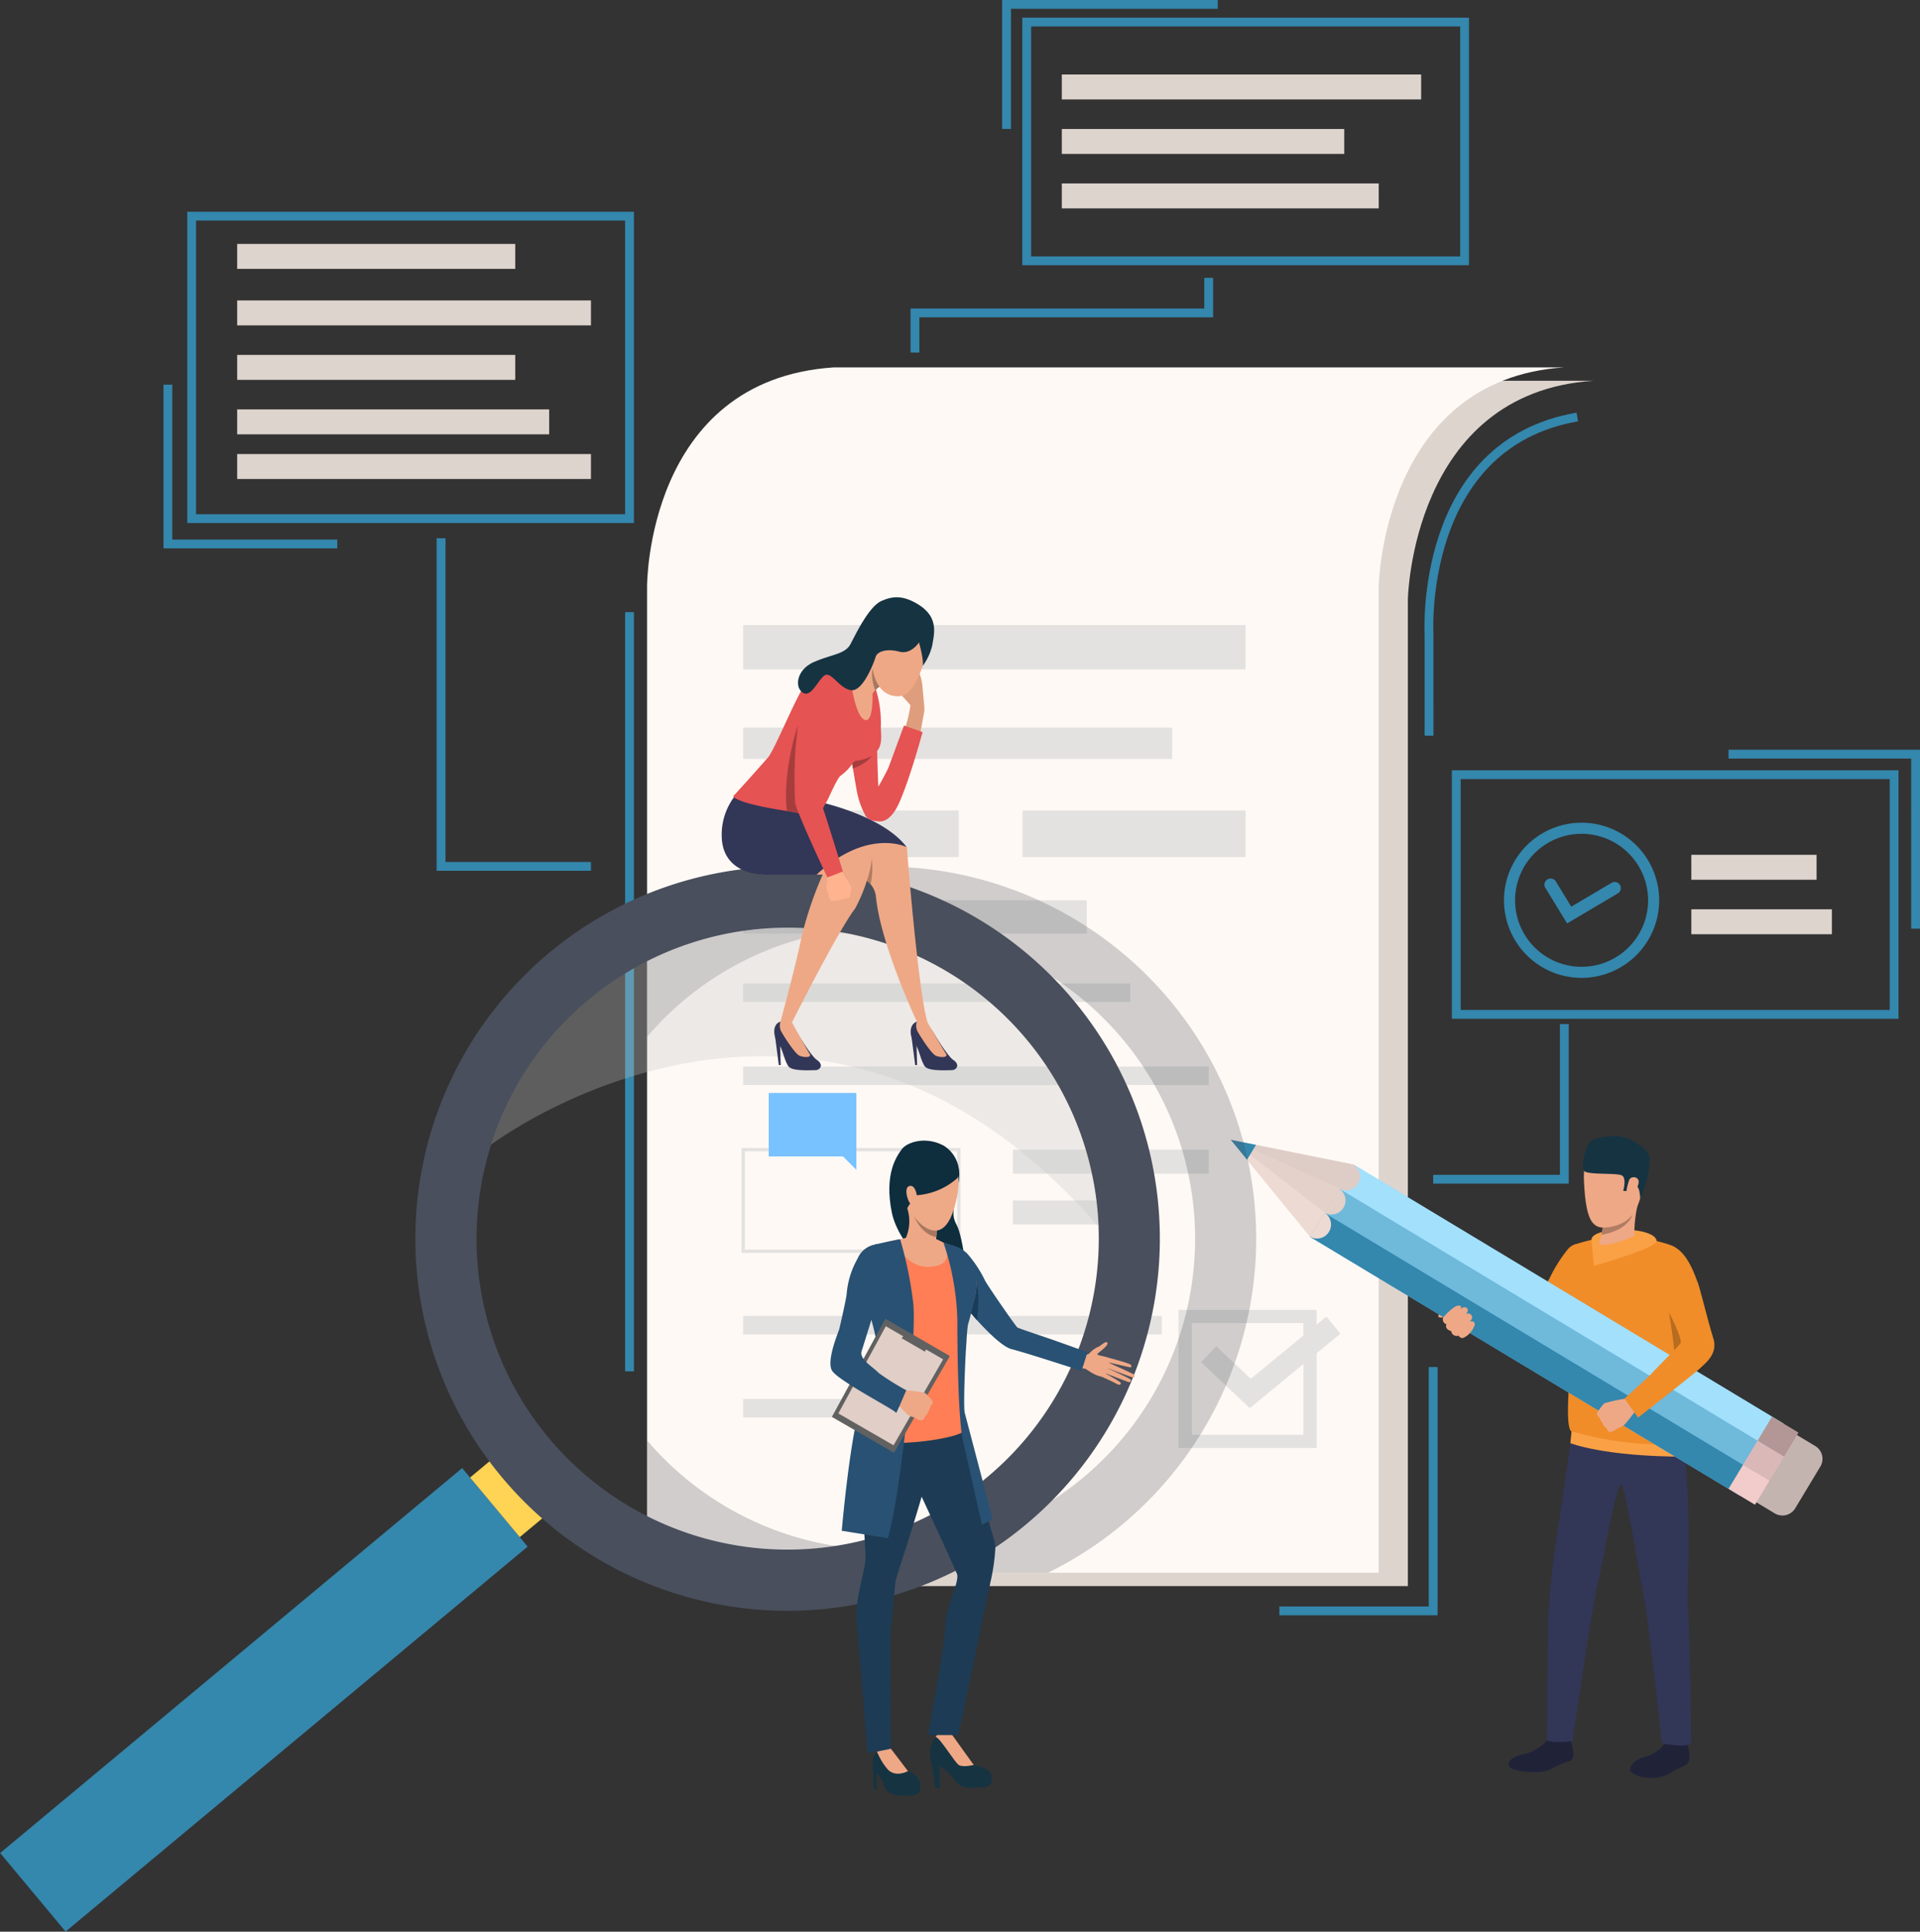 <svg xmlns="http://www.w3.org/2000/svg" width="374.522" height="376.861" viewBox="0 0 374.522 376.861">
  <rect x="0" y="0" width="374.522" height="376.861" fill="#333333" stroke="none"/>
  <g id="Grupo_29522" data-name="Grupo 29522" transform="translate(-379.609 -122.701)">
    <path id="Trazado_68596" data-name="Trazado 68596" d="M1171.323,467.779H1028.794c-36.557,2.433-36.4,42.7-36.4,42.7h0V702.922h142.707V510.483S1135.781,470.076,1171.323,467.779Z" transform="translate(-480.871 -270.791)" fill="#ded4ce"/>
    <g id="Grupo_28775" data-name="Grupo 28775" transform="translate(501.544 242.125)">
      <rect id="Rectángulo_26427" data-name="Rectángulo 26427" width="1.722" height="148.113" transform="translate(0 0)" fill="#3487ad"/>
    </g>
    <g id="Grupo_28776" data-name="Grupo 28776" transform="translate(579.024 126.146)">
      <path id="Trazado_68597" data-name="Trazado 68597" d="M1393.065,187h-87.131V138.7h87.131Zm-85.409-1.722h83.686V140.423h-83.686Z" transform="translate(-1305.934 -138.701)" fill="#3487ad"/>
    </g>
    <g id="Grupo_28777" data-name="Grupo 28777" transform="translate(416.136 164.009)">
      <path id="Trazado_68598" data-name="Trazado 68598" d="M636.416,375.316h-87.13V314.583h87.13Zm-85.408-1.722h83.686V316.305H551.008Z" transform="translate(-549.286 -314.583)" fill="#3487ad"/>
    </g>
    <g id="Grupo_28778" data-name="Grupo 28778" transform="translate(662.811 272.976)">
      <path id="Trazado_68599" data-name="Trazado 68599" d="M1782.271,869.24h-87.13V820.76h87.13Zm-85.408-1.722h83.686V822.482h-83.686Z" transform="translate(-1695.141 -820.76)" fill="#3487ad"/>
    </g>
    <path id="Trazado_68600" data-name="Trazado 68600" d="M1144.852,455.642c-35.542,2.3-36.217,42.7-36.217,42.7V690.785H965.927V498.346s-.162-40.272,36.4-42.7Z" transform="translate(-460.098 -261.267)" fill="#fff9f5"/>
    <rect id="Rectángulo_26428" data-name="Rectángulo 26428" width="98.021" height="8.649" transform="translate(524.568 244.647)" fill="#e3e2e0"/>
    <rect id="Rectángulo_26429" data-name="Rectángulo 26429" width="83.696" height="6.126" transform="translate(524.568 264.648)" fill="#e3e2e0"/>
    <rect id="Rectángulo_26430" data-name="Rectángulo 26430" width="42.073" height="9.099" transform="translate(524.568 280.82)" fill="#e3e2e0"/>
    <rect id="Rectángulo_26431" data-name="Rectángulo 26431" width="43.515" height="9.099" transform="translate(579.074 280.82)" fill="#e3e2e0"/>
    <rect id="Rectángulo_26432" data-name="Rectángulo 26432" width="67.029" height="6.487" transform="translate(524.568 298.343)" fill="#e3e2e0"/>
    <rect id="Rectángulo_26433" data-name="Rectángulo 26433" width="75.52" height="3.604" transform="translate(524.568 314.559)" fill="#e3e2e0"/>
    <rect id="Rectángulo_26434" data-name="Rectángulo 26434" width="90.814" height="3.604" transform="translate(524.568 330.776)" fill="#e3e2e0"/>
    <g id="Grupo_28779" data-name="Grupo 28779" transform="translate(524.245 346.67)">
      <path id="Trazado_68601" data-name="Trazado 68601" d="M1094.2,1183.548h-42.719v-20.466H1094.2Zm-42.073-.646h41.427v-19.175h-41.427Z" transform="translate(-1051.476 -1163.082)" fill="#e3e2e0"/>
    </g>
    <rect id="Rectángulo_26435" data-name="Rectángulo 26435" width="38.2" height="4.685" transform="translate(577.182 346.993)" fill="#e3e2e0"/>
    <rect id="Rectángulo_26436" data-name="Rectángulo 26436" width="27.075" height="4.685" transform="translate(577.182 356.903)" fill="#e3e2e0"/>
    <rect id="Rectángulo_26437" data-name="Rectángulo 26437" width="81.669" height="3.604" transform="translate(524.568 379.426)" fill="#e3e2e0"/>
    <rect id="Rectángulo_26438" data-name="Rectángulo 26438" width="43.019" height="3.604" transform="translate(524.568 395.643)" fill="#e3e2e0"/>
    <g id="Grupo_28786" data-name="Grupo 28786" transform="translate(672.982 283.207)">
      <g id="Grupo_28784" data-name="Grupo 28784" transform="translate(7.925 10.934)">
        <g id="Grupo_28783" data-name="Grupo 28783">
          <g id="Grupo_28782" data-name="Grupo 28782">
            <g id="Grupo_28781" data-name="Grupo 28781">
              <g id="Grupo_28780" data-name="Grupo 28780">
                <path id="Trazado_68602" data-name="Trazado 68602" d="M1783.589,927.79l-4.209-6.891a1.2,1.2,0,1,1,2.046-1.25l2.976,4.873,7.912-4.683a1.2,1.2,0,0,1,1.221,2.063Z" transform="translate(-1779.205 -919.076)" fill="#3487ad"/>
              </g>
            </g>
          </g>
        </g>
      </g>
      <g id="Grupo_28785" data-name="Grupo 28785">
        <path id="Trazado_68603" data-name="Trazado 68603" d="M1757.526,898.555a15.136,15.136,0,1,1,15.135-15.136A15.153,15.153,0,0,1,1757.526,898.555Zm0-28.109A12.973,12.973,0,1,0,1770.5,883.42,12.988,12.988,0,0,0,1757.526,870.446Z" transform="translate(-1742.39 -868.284)" fill="#3487ad"/>
      </g>
    </g>
    <rect id="Rectángulo_26439" data-name="Rectángulo 26439" width="69.011" height="4.865" transform="translate(425.872 181.314)" fill="#ded4ce"/>
    <rect id="Rectángulo_26440" data-name="Rectángulo 26440" width="69.011" height="4.865" transform="translate(425.872 211.283)" fill="#ded4ce"/>
    <rect id="Rectángulo_26441" data-name="Rectángulo 26441" width="54.241" height="4.865" transform="translate(425.872 191.943)" fill="#ded4ce"/>
    <rect id="Rectángulo_26442" data-name="Rectángulo 26442" width="54.241" height="4.865" transform="translate(425.872 170.291)" fill="#ded4ce"/>
    <rect id="Rectángulo_26443" data-name="Rectángulo 26443" width="60.862" height="4.865" transform="translate(425.872 202.571)" fill="#ded4ce"/>
    <rect id="Rectángulo_26444" data-name="Rectángulo 26444" width="24.43" height="4.865" transform="translate(709.529 289.47)" fill="#ded4ce"/>
    <rect id="Rectángulo_26445" data-name="Rectángulo 26445" width="27.412" height="4.865" transform="translate(709.529 300.098)" fill="#ded4ce"/>
    <rect id="Rectángulo_26446" data-name="Rectángulo 26446" width="70.092" height="4.865" transform="translate(586.732 137.235)" fill="#ded4ce"/>
    <rect id="Rectángulo_26447" data-name="Rectángulo 26447" width="55.091" height="4.865" transform="translate(586.732 147.863)" fill="#ded4ce"/>
    <rect id="Rectángulo_26448" data-name="Rectángulo 26448" width="61.816" height="4.865" transform="translate(586.732 158.492)" fill="#ded4ce"/>
    <g id="Grupo_28787" data-name="Grupo 28787" transform="translate(659.167 322.488)">
      <path id="Trazado_68604" data-name="Trazado 68604" d="M1704.663,1081.882h-26.447v-1.722h24.725v-29.41h1.722Z" transform="translate(-1678.216 -1050.75)" fill="#3487ad"/>
    </g>
    <g id="Grupo_28788" data-name="Grupo 28788" transform="translate(557.222 176.897)">
      <path id="Trazado_68605" data-name="Trazado 68605" d="M1206.38,389.046h-1.722v-8.6h57.3v-5.988h1.722v7.711h-57.3Z" transform="translate(-1204.658 -374.453)" fill="#3487ad"/>
    </g>
    <g id="Grupo_28789" data-name="Grupo 28789" transform="translate(464.786 227.71)">
      <path id="Trazado_68606" data-name="Trazado 68606" d="M805.372,675.362h-30.1V610.487H777V673.64h28.374Z" transform="translate(-775.276 -610.487)" fill="#3487ad"/>
    </g>
    <g id="Grupo_28790" data-name="Grupo 28790" transform="translate(657.465 203.212)">
      <path id="Trazado_68607" data-name="Trazado 68607" d="M1672.066,559.7h-1.722v-19.6c-.023-.323-2.114-37.943,29.635-43.417l.292,1.7c-30.239,5.214-28.231,41.3-28.207,41.664Z" transform="translate(-1670.308 -496.689)" fill="#3487ad"/>
    </g>
    <g id="Grupo_28791" data-name="Grupo 28791" transform="translate(716.782 268.966)">
      <path id="Trazado_68608" data-name="Trazado 68608" d="M1983.194,837.047h-1.722V803.853h-35.626v-1.722h37.349Z" transform="translate(-1945.846 -802.131)" fill="#3487ad"/>
    </g>
    <g id="Grupo_28792" data-name="Grupo 28792" transform="translate(411.496 197.744)">
      <path id="Trazado_68609" data-name="Trazado 68609" d="M561.634,503.235h-33.9V471.292h1.722v30.221h32.179Z" transform="translate(-527.733 -471.292)" fill="#3487ad"/>
    </g>
    <g id="Grupo_28793" data-name="Grupo 28793" transform="translate(575.091 122.701)">
      <path id="Trazado_68610" data-name="Trazado 68610" d="M1289.386,147.863h-1.722V122.7h42.062v1.722h-40.34Z" transform="translate(-1287.664 -122.701)" fill="#3487ad"/>
    </g>
    <g id="Grupo_28794" data-name="Grupo 28794" transform="translate(629.166 389.403)">
      <path id="Trazado_68611" data-name="Trazado 68611" d="M1569.716,1410.016h-30.863v-1.722h29.14v-46.708h1.722Z" transform="translate(-1538.854 -1361.586)" fill="#3487ad"/>
    </g>
    <g id="Grupo_28812" data-name="Grupo 28812" transform="translate(619.704 344.346)">
      <g id="Grupo_28795" data-name="Grupo 28795" transform="translate(54.161 117.488)">
        <path id="Trazado_68612" data-name="Trazado 68612" d="M1754.1,1698.421a9.959,9.959,0,0,1-4.093,2.58c-2.062.447-3.5,1.017-3.52,2.241s5.934,2.03,8.294.8c3.522-1.842,3.88-1.286,4.27-2.207s-.469-3.382-.444-3.675C1758.643,1697.794,1754.1,1698.421,1754.1,1698.421Z" transform="translate(-1746.491 -1698.043)" fill="#202338"/>
      </g>
      <g id="Grupo_28796" data-name="Grupo 28796" transform="translate(61.77 116.244)">
        <path id="Trazado_68613" data-name="Trazado 68613" d="M1782.069,1692.864a8.393,8.393,0,0,0-.229,1.021c.04.021,4.647.537,4.507-.265-.113-.65-.274-1.357-.274-1.357Z" transform="translate(-1781.836 -1692.263)" fill="#2f6b8c"/>
      </g>
      <g id="Grupo_28797" data-name="Grupo 28797" transform="translate(77.88 118.272)">
        <path id="Trazado_68614" data-name="Trazado 68614" d="M1863.507,1701.834a7.2,7.2,0,0,1-3.493,2.557c-1.97.472-3.248,1.372-3.344,2.561s4.646,2.747,7.978.658c2.189-1.373,3.006-1.295,3.447-2.167s-.231-3.317-.187-3.6C1867.964,1701.492,1863.507,1701.834,1863.507,1701.834Z" transform="translate(-1856.669 -1701.684)" fill="#202338"/>
      </g>
      <g id="Grupo_28798" data-name="Grupo 28798" transform="translate(84.709 117.019)">
        <path id="Trazado_68615" data-name="Trazado 68615" d="M1888.464,1696.239a9.132,9.132,0,0,0-.061,1.027c.037.023,4.428.8,4.4.008a6.116,6.116,0,0,0-.278-1.411Z" transform="translate(-1888.395 -1695.863)" fill="#2f6b8c"/>
      </g>
      <g id="Grupo_28799" data-name="Grupo 28799" transform="translate(61.578 52.403)">
        <path id="Trazado_68616" data-name="Trazado 68616" d="M1786.017,1400.146s-2.133,15.5-3,20.735c-1.018,6.125-1.364,11.186-1.648,14.356-.357,3.988-.159,24.394-.409,25.56s5.045.56,5.045.56,3.883-26.6,4.947-30.849c.991-3.954,3.717-20.256,4.621-19.176s3.833,19.649,4.5,22.768,3.374,27.668,3.374,27.668,4.5.977,5.728,0c0,0-.274-21.891-.7-27.738-.163-2.228,1.41-26.675-2.358-36.534C1804.122,1392.286,1786.017,1400.146,1786.017,1400.146Z" transform="translate(-1780.946 -1395.712)" fill="#323657"/>
      </g>
      <path id="Trazado_68617" data-name="Trazado 68617" d="M1802.764,1419.744l-.241,2.327s6.5,2.633,22.323,2.635v-2.662Z" transform="translate(-1736.3 -1362.167)" fill="#faa146"/>
      <g id="Grupo_28802" data-name="Grupo 28802" transform="translate(40.451 28.295)">
        <g id="Grupo_28801" data-name="Grupo 28801">
          <g id="Grupo_28800" data-name="Grupo 28800">
            <path id="Trazado_68618" data-name="Trazado 68618" d="M1690.593,1283.724s-.947,2.09-1.508,2.22-1.229.828-1.71,1.043-2,.332-2.4.729a15.234,15.234,0,0,1-1.174,1.849c-.372.293-1.2.8-.942,1.109s1.115.066,1.115.066a.614.614,0,0,0-.184.634c.271.674.724.7.724.7s-.144.507.039.758a1.216,1.216,0,0,0,.844.569,1.159,1.159,0,0,0,.39.7,1.034,1.034,0,0,0,1.006.166s.451.621.866.5a3.725,3.725,0,0,0,.953-.615,14.17,14.17,0,0,0,3.128-4.8,17.1,17.1,0,0,1,2.087-4.047Z" transform="translate(-1682.808 -1283.724)" fill="#eea886"/>
          </g>
        </g>
      </g>
      <g id="Grupo_28803" data-name="Grupo 28803" transform="translate(48.666 20.994)">
        <path id="Trazado_68619" data-name="Trazado 68619" d="M1720.966,1267.677s7.355,3.346,9.968,2.7c1.208-.3,2.8-1.965,4.312-3.925.5-.646.988-1.324,1.453-1.994a0,0,0,0,0,0,0c1.855-2.678,3.309-5.246,3.309-5.246s5.484-6.426,1.083-9.291a2.926,2.926,0,0,0-3.063.974,28.155,28.155,0,0,0-3.574,5.7c-.385.837-5.771,8.607-6.05,8.782s-2.633-.444-4.52-.6c-3.077-.257-2.466-.387-2.466-.387Z" transform="translate(-1720.966 -1249.807)" fill="#f08d29"/>
      </g>
      <path id="Trazado_68620" data-name="Trazado 68620" d="M1802.932,1242.981s-5.645,1.167-6.315,1.76c-.727.631-2.01,6.814-2.086,8.537a66.476,66.476,0,0,0,1.408,11.6c.727,2.679-.958,14.083.391,15.963,0,0,11.635,3.732,22.811,2.278,0,0-2.4-10.763-1.952-14.434.573-4.7,1.952-15.539,1.952-15.539s-1.493-7.3-2.488-8.138-7.913-2.212-7.913-2.212Z" transform="translate(-1730.024 -1223.309)" fill="#f08d29"/>
      <path id="Trazado_68621" data-name="Trazado 68621" d="M1891.969,1312.064s1.066,6.938.991,7.383S1897.787,1318.053,1891.969,1312.064Z" transform="translate(-1806.49 -1277.668)" fill="#b86c1f"/>
      <g id="Grupo_28804" data-name="Grupo 28804" transform="translate(0 0.731)">
        <path id="Trazado_68622" data-name="Trazado 68622" d="M1941.764,1416.792l4.9-8.139a2.915,2.915,0,0,0-.993-4l-12.288-7.4a2.915,2.915,0,0,0-4,.993l-4.9,8.139a2.915,2.915,0,0,0,.993,4l12.288,7.4A2.915,2.915,0,0,0,1941.764,1416.792Z" transform="translate(-1831.675 -1344.916)" fill="#c4b4af"/>
        <rect id="Rectángulo_26449" data-name="Rectángulo 26449" width="16.432" height="97.95" transform="translate(107.832 55.378) rotate(121.07)" fill="#7acff7"/>
        <rect id="Rectángulo_26450" data-name="Rectángulo 26450" width="5.477" height="97.95" transform="translate(21.107 9.52) rotate(-58.931)" fill="#a3e0fc"/>
        <rect id="Rectángulo_26451" data-name="Rectángulo 26451" width="5.477" height="97.95" transform="translate(105.006 60.069) rotate(121.069)" fill="#6fb9db"/>
        <rect id="Rectángulo_26452" data-name="Rectángulo 26452" width="5.477" height="97.95" transform="matrix(-0.516, 0.857, -0.857, -0.516, 102.178, 64.761)" fill="#3487ad"/>
        <path id="Trazado_68623" data-name="Trazado 68623" d="M1510.356,1174.586l8.48-14.074-19.038-3.84-4.9-.988,3.161,3.867Z" transform="translate(-1494.902 -1155.684)" fill="#eddad3"/>
        <path id="Trazado_68624" data-name="Trazado 68624" d="M1592.948,1182.8a2.74,2.74,0,0,0,2.827-4.692Z" transform="translate(-1571.841 -1173.282)" fill="#deccc6"/>
        <path id="Trazado_68625" data-name="Trazado 68625" d="M1579.817,1204.594a2.74,2.74,0,0,0,2.827-4.692Z" transform="translate(-1561.537 -1190.383)" fill="#e3d1ca"/>
        <path id="Trazado_68626" data-name="Trazado 68626" d="M1566.687,1226.388a2.74,2.74,0,0,0,2.827-4.692Z" transform="translate(-1551.234 -1207.485)" fill="#eddad3"/>
        <rect id="Rectángulo_26453" data-name="Rectángulo 26453" width="5.478" height="6.019" transform="matrix(0.516, -0.857, 0.857, 0.516, 102.735, 58.701)" fill="#b39696"/>
        <rect id="Rectángulo_26454" data-name="Rectángulo 26454" width="5.477" height="6.019" transform="translate(107.891 61.807) rotate(121.07)" fill="#dbb8b8"/>
        <rect id="Rectángulo_26455" data-name="Rectángulo 26455" width="5.477" height="6.019" transform="translate(105.064 66.499) rotate(121.067)" fill="#f2cbcb"/>
        <path id="Trazado_68627" data-name="Trazado 68627" d="M1516.01,1165.2l-21.107-9.519,23.934,4.828Z" transform="translate(-1494.902 -1155.684)" fill="#deccc6"/>
        <path id="Trazado_68628" data-name="Trazado 68628" d="M1513.183,1169.895l-18.28-14.211,21.107,9.519Z" transform="translate(-1494.902 -1155.684)" fill="#e3d1ca"/>
        <path id="Trazado_68629" data-name="Trazado 68629" d="M1513.183,1169.895l-18.28-14.211,15.453,18.9Z" transform="translate(-1494.902 -1155.684)" fill="#eddad3"/>
        <path id="Trazado_68630" data-name="Trazado 68630" d="M1498.064,1159.55l1.734-2.879-4.9-.988Z" transform="translate(-1494.902 -1155.684)" fill="#3487ad"/>
      </g>
      <g id="Grupo_28809" data-name="Grupo 28809" transform="translate(71.418 51.206)">
        <g id="Grupo_28808" data-name="Grupo 28808">
          <g id="Grupo_28807" data-name="Grupo 28807">
            <g id="Grupo_28806" data-name="Grupo 28806">
              <g id="Grupo_28805" data-name="Grupo 28805">
                <path id="Trazado_68631" data-name="Trazado 68631" d="M1829.15,1396.659a2.381,2.381,0,0,0,.74-.175s.38-.268.661-.442a2.248,2.248,0,0,1,.223-.125,4.347,4.347,0,0,0,1.23-.655,29.165,29.165,0,0,0,2.085-2.635l-.963-1.213-.739-1.265a29.4,29.4,0,0,0-4.233.9,1.524,1.524,0,0,0-.133.1,5.542,5.542,0,0,0-.725.887c-.067.069-.687.794-.638,1.075a.933.933,0,0,0,.521.742,2.226,2.226,0,0,0,.576,1.082,1.385,1.385,0,0,0,.755.962S1828.722,1396.593,1829.15,1396.659Z" transform="translate(-1826.654 -1390.149)" fill="#eea886"/>
              </g>
            </g>
          </g>
        </g>
      </g>
      <path id="Trazado_68632" data-name="Trazado 68632" d="M1858.326,1251.316c-.74.287-1.525,2.078-.942,5.59a15.143,15.143,0,0,0,2.37,6.259c.5.881,3.251,6.311,2.757,7.025s-5.164,5.322-5.435,5.7-5.484,5.095-5.484,5.095l2.655,3.71s11.259-8.795,12.137-9.672,3.5-2.723,2.533-5.79c-.987-3.117-2.761-10.415-3.076-10.986S1863.22,1249.421,1858.326,1251.316Z" transform="translate(-1774.805 -1229.776)" fill="#f08d29"/>
      <g id="Grupo_28811" data-name="Grupo 28811" transform="translate(41.339 33.059)">
        <g id="Grupo_28810" data-name="Grupo 28810">
          <path id="Trazado_68633" data-name="Trazado 68633" d="M1687.322,1307.827s1.805-2.011,2.705-1.974.288.8.288.8.593-.763,1.234-.36-.122,1.257-.122,1.257a.744.744,0,0,1,1.076.175c.475.634-.314,1.2-.314,1.2s1.192-.177.938.8a4.2,4.2,0,0,1-2.2,2.429s-.507.2-.922-.444a1.054,1.054,0,0,1-1.43-.871s-1.345-.311-.933-1.353A.935.935,0,0,1,1687.322,1307.827Z" transform="translate(-1686.931 -1305.853)" fill="#eea886"/>
        </g>
      </g>
      <path id="Trazado_68634" data-name="Trazado 68634" d="M1821.688,1239.143s-.339-1.544,4.5-1.9,8.1.728,8.2,2.115-12.246,4.85-12.246,4.85Z" transform="translate(-1751.335 -1218.898)" fill="#faa146"/>
      <path id="Trazado_68635" data-name="Trazado 68635" d="M1821.141,1161.411s-6.79-2.513-6.366,6.511,2.016,9.941,6.483,8.681,4.841-6.956,5.423-9.7S1823.362,1161.805,1821.141,1161.411Z" transform="translate(-1745.899 -1159.195)" fill="#eea886"/>
      <path id="Trazado_68636" data-name="Trazado 68636" d="M1828.383,1215.719s1.627.717,6.926-1.617a23.987,23.987,0,0,1,.89-7.026c1.039-3.393-7.111,4.524-7.111,4.524.085.06.1.4.053.872a9.62,9.62,0,0,1-.261,1.4C1828.582,1215.009,1828.651,1214.807,1828.383,1215.719Z" transform="translate(-1756.593 -1194.618)" fill="#eea886"/>
      <path id="Trazado_68637" data-name="Trazado 68637" d="M1825.066,1164.476s.019-2.411-.983-2.632-1.519,1.172-1.519,1.172l-.807-.043s.721-2.443-.234-3-6.673-.068-7.391-.891.323-5.707,1.883-6.187,5.821-1.452,8.527.958c0,0,2.324,1,2.418,2.92A20.558,20.558,0,0,1,1825.066,1164.476Z" transform="translate(-1745.228 -1152.288)" fill="#163342"/>
      <path id="Trazado_68638" data-name="Trazado 68638" d="M1830.691,1227.432c5.263-.885,6.05-3.878,6.062-3.925-2.046,2.638-5.8,2.523-5.8,2.523A9.672,9.672,0,0,1,1830.691,1227.432Z" transform="translate(-1758.404 -1208.175)" fill="#b07c63"/>
      <path id="Trazado_68639" data-name="Trazado 68639" d="M1853.831,1190.07c.3-.8,1.994-.7,1.82.566s-1.573,3.2-2.135,2.838S1853.418,1191.167,1853.831,1190.07Z" transform="translate(-1776.111 -1181.538)" fill="#eea886"/>
    </g>
    <g id="Grupo_28813" data-name="Grupo 28813" transform="translate(609.496 378.244)">
      <path id="Trazado_68640" data-name="Trazado 68640" d="M1474.435,1336.7h-26.954V1309.75h26.954Zm-24.371-2.583h21.787v-21.787h-21.787Z" transform="translate(-1447.481 -1309.75)" fill="#e3e2e0"/>
    </g>
    <g id="Grupo_28814" data-name="Grupo 28814" transform="translate(613.905 379.565)">
      <path id="Trazado_68641" data-name="Trazado 68641" d="M1477.452,1333.74l-9.487-8.944,2.953-3.133,6.73,6.344,14.752-12.121,2.733,3.327Z" transform="translate(-1467.965 -1315.886)" fill="#e3e2e0"/>
    </g>
    <path id="Trazado_68642" data-name="Trazado 68642" d="M1074.92,944.005a72.663,72.663,0,0,0-108.993-19.563V941.1a60.711,60.711,0,0,1,106.858,37.071c.027.752.043,1.5.043,2.249a60.7,60.7,0,0,1-106.9,39.417v16.671a71.8,71.8,0,0,0,14.179,9.136h64.051c1.5-.735,2.973-1.53,4.438-2.378A72.611,72.611,0,0,0,1074.92,944.005Z" transform="translate(-460.098 -616.123)" fill="#3f444f" opacity="0.24" style="mix-blend-mode: hard-light;isolation: isolate"/>
    <g id="Grupo_28815" data-name="Grupo 28815" transform="translate(379.609 291.724)">
      <rect id="Rectángulo_26456" data-name="Rectángulo 26456" width="117.35" height="19.951" transform="matrix(-0.768, 0.64, -0.64, -0.768, 102.921, 132.71)" fill="#3487ad"/>
      <rect id="Rectángulo_26457" data-name="Rectángulo 26457" width="6.268" height="15.143" transform="matrix(-0.768, 0.64, -0.64, -0.768, 106.197, 126.85)" fill="#ffd354"/>
      <path id="Trazado_68643" data-name="Trazado 68643" d="M765.74,1016.935a72.612,72.612,0,1,0,26.328-99.257A72.612,72.612,0,0,0,765.74,1016.935Zm10.311-5.988a60.688,60.688,0,1,1,113.138-32.78h0a60.7,60.7,0,0,1-113.137,32.779Z" transform="translate(-674.9 -907.846)" fill="#494f5c"/>
      <path id="Trazado_68644" data-name="Trazado 68644" d="M824.485,1005.632S887.69,957.64,943,1021.639h0a60.7,60.7,0,0,0-118.518-16Z" transform="translate(-728.714 -951.317)" fill="#c2c2c2" opacity="0.3"/>
    </g>
    <g id="Grupo_28848" data-name="Grupo 28848" transform="translate(520.371 239.226)">
      <g id="Grupo_28816" data-name="Grupo 28816" transform="translate(33.977 14.409)">
        <path id="Trazado_68645" data-name="Trazado 68645" d="M1193.149,741.969a27.821,27.821,0,0,0,1.013-4.339c-.147-.415-2.878-3.065-2.854-3.385s3.654-2.56,4.026-3.2,1.044,1.23,1.175,2.847.392,4.189.387,4.536-.85,4.757-.85,4.757Z" transform="translate(-1191.308 -730.918)" fill="#de9d7d"/>
      </g>
      <g id="Grupo_28817" data-name="Grupo 28817" transform="translate(25.303 25.025)">
        <path id="Trazado_68646" data-name="Trazado 68646" d="M1151.018,786.736s.068.408.17,1.018h0c.063.379.14.836.222,1.322.255,1.514.561,3.315.677,3.936a15.763,15.763,0,0,0,1.833,5.034,2.9,2.9,0,0,0,1.849.807c.573.052,2.083.636,3.851-2.157s4.577-12.617,4.726-13.151.578-2.032.578-2.032l-3.636-1.286s-2.612,7.092-2.981,8.07c-.281.742-1.917,3.72-2,3.811s-.288-8.131-.288-8.131Z" transform="translate(-1151.018 -780.23)" fill="#e55353"/>
      </g>
      <g id="Grupo_28819" data-name="Grupo 28819" transform="translate(36.88 82.694)">
        <g id="Grupo_28818" data-name="Grupo 28818">
          <path id="Trazado_68647" data-name="Trazado 68647" d="M1209.238,1050.35s2.683,4.547,3.815,5.29c1.538,1.008.574,2.028-.156,2.029s-4.459.268-5.281-.665-1.229-3.727-1.994-4.458-1.553-3.636.372-4.342C1207.7,1047.58,1209.238,1050.35,1209.238,1050.35Z" transform="translate(-1204.795 -1048.112)" fill="#323657"/>
        </g>
      </g>
      <g id="Grupo_28821" data-name="Grupo 28821" transform="translate(37.951 82.785)">
        <g id="Grupo_28820" data-name="Grupo 28820">
          <path id="Trazado_68648" data-name="Trazado 68648" d="M1211.982,1048.684s3.072,5.326,3.6,6.113-1,.786-1.943.412-3.325-4.194-3.667-4.889a2.565,2.565,0,0,1-.073-1.781Z" transform="translate(-1209.771 -1048.538)" fill="#eea886"/>
        </g>
      </g>
      <g id="Grupo_28823" data-name="Grupo 28823" transform="translate(37.049 85.797)">
        <g id="Grupo_28822" data-name="Grupo 28822">
          <path id="Trazado_68649" data-name="Trazado 68649" d="M1205.581,1062.526l.709,5.46.376.016-.117-3.927Z" transform="translate(-1205.581 -1062.526)" fill="#323657"/>
        </g>
      </g>
      <g id="Grupo_28825" data-name="Grupo 28825" transform="translate(10.266 82.711)">
        <g id="Grupo_28824" data-name="Grupo 28824">
          <path id="Trazado_68650" data-name="Trazado 68650" d="M1085.622,1050.412s2.683,4.547,3.815,5.29c1.537,1.008.574,2.028-.156,2.029s-4.459.268-5.281-.665-1.229-3.727-1.994-4.458-1.58-3.711.372-4.342C1084.091,1047.712,1085.622,1050.412,1085.622,1050.412Z" transform="translate(-1081.168 -1048.191)" fill="#323657"/>
        </g>
      </g>
      <g id="Grupo_28827" data-name="Grupo 28827" transform="translate(11.348 82.785)">
        <g id="Grupo_28826" data-name="Grupo 28826">
          <path id="Trazado_68651" data-name="Trazado 68651" d="M1088.565,1048.695s2.911,5.315,3.441,6.1-1,.786-1.943.412-3.325-4.194-3.667-4.889a2.566,2.566,0,0,1-.073-1.781Z" transform="translate(-1086.193 -1048.538)" fill="#eea886"/>
        </g>
      </g>
      <g id="Grupo_28829" data-name="Grupo 28829" transform="translate(10.446 85.797)">
        <g id="Grupo_28828" data-name="Grupo 28828">
          <path id="Trazado_68652" data-name="Trazado 68652" d="M1082,1062.526l.709,5.46.376.016-.117-3.927Z" transform="translate(-1082.003 -1062.526)" fill="#323657"/>
        </g>
      </g>
      <g id="Grupo_28831" data-name="Grupo 28831" transform="translate(2.817 39.756)">
        <g id="Grupo_28830" data-name="Grupo 28830">
          <path id="Trazado_68653" data-name="Trazado 68653" d="M1046.567,852.443l24.277,11.062a4.634,4.634,0,0,1,1.231.686h0a4.765,4.765,0,0,1,.745.706,4.482,4.482,0,0,1,1.039,2.5c.948,9.391,7.973,24.291,7.973,24.291,2.254,1.1,2.082.145,2.082.145-1.421-4.56-3.15-23.353-3.767-30.908-.13-1.6-.211-2.7-.229-3.047-.012-.239-.272-.55-.722-.915-3.331-2.7-17.039-8.294-17.039-8.294C1051.863,848.407,1046.567,852.443,1046.567,852.443Z" transform="translate(-1046.567 -848.656)" fill="#eea886"/>
        </g>
      </g>
      <g id="Grupo_28833" data-name="Grupo 28833" transform="translate(0.914 38.087)">
        <g id="Grupo_28832" data-name="Grupo 28832">
          <path id="Trazado_68654" data-name="Trazado 68654" d="M1037.843,850.16c.752,6.562,7.327,6.763,7.327,6.763h11.353a70.823,70.823,0,0,0-4.133,12.232c-1.222,5.94-4.1,16.449-4.1,16.449s.188.357,2.242.157c0,0,8.911-17.762,12.323-22.227a30.151,30.151,0,0,0,3.2-9.287c.122-1.047.047-1.856-.344-2.184a28.351,28.351,0,0,0-2.506-1.713c-3.556-2.242-9.731-5.694-13.172-6.468a94.276,94.276,0,0,1-9.906-2.977S1037.092,843.6,1037.843,850.16Z" transform="translate(-1037.723 -840.906)" fill="#eea886"/>
        </g>
      </g>
      <g id="Grupo_28834" data-name="Grupo 28834" transform="translate(0 38.481)">
        <path id="Trazado_68655" data-name="Trazado 68655" d="M1052.008,858.36H1041.84s-7.4.193-8.26-6.355a12.29,12.29,0,0,1,2.717-9.267s3.453.924,7.774,1.967a33.466,33.466,0,0,1,7.814-.681s12.9,2.6,17.677,8.963C1069.562,852.986,1061.986,849.164,1052.008,858.36Z" transform="translate(-1033.479 -842.737)" fill="#323657"/>
      </g>
      <g id="Grupo_28835" data-name="Grupo 28835" transform="translate(29.453 3.497)">
        <path id="Trazado_68656" data-name="Trazado 68656" d="M1170.357,687.8c-.038.737-.052,1.476-.062,2.19,0,.221.005.443.024.663a6.843,6.843,0,0,0,1.316,3.533h0a4.256,4.256,0,0,0,4.487,1.743c3.393-.806,5.651-11.817,5.651-11.817-.927-4.309-6.673-4.56-8.977-3.018C1170.978,682.309,1170.5,685.035,1170.357,687.8Z" transform="translate(-1170.295 -680.228)" fill="#eea886"/>
      </g>
      <g id="Grupo_28836" data-name="Grupo 28836" transform="translate(2.268 13.093)">
        <path id="Trazado_68657" data-name="Trazado 68657" d="M1044.014,750.51s.1,1.26,9.72,2.78c.262.041.513.082.755.122.887.146,1.64.282,2.285.4,4.561.838,3.64.816,5.536-2.365.26-.436,2.011-4.551,2.67-4.939a10.193,10.193,0,0,0,2.406-2.49c.512-.8,2.449-.286,4.258-1.869s1.059-3.863,1.169-5.705a21.786,21.786,0,0,0-1.032-6.92c-5.067-9.492-12.449-1.962-13.8-.6s-5.921,12.6-7.172,14.021C1046.37,748,1044.014,750.51,1044.014,750.51Z" transform="translate(-1044.014 -724.804)" fill="#e55353"/>
      </g>
      <g id="Grupo_28837" data-name="Grupo 28837" transform="translate(24.877 13.225)">
        <path id="Trazado_68658" data-name="Trazado 68658" d="M1149.04,725.783s.751,9.242,2.957,10.285c2.269,1.073,1.474-8.015,1.474-8.015S1151.606,724.237,1149.04,725.783Z" transform="translate(-1149.04 -725.414)" fill="#eea886"/>
      </g>
      <g id="Grupo_28838" data-name="Grupo 28838" transform="translate(37.816 1.817)">
        <path id="Trazado_68659" data-name="Trazado 68659" d="M1209.613,678.659s1.169,3.811.959,5.313a11.012,11.012,0,0,0,1.831-3.934c.3-1.869,1.2-4.892-1.608-7.2S1209.613,678.659,1209.613,678.659Z" transform="translate(-1209.144 -672.422)" fill="#163342"/>
      </g>
      <g id="Grupo_28839" data-name="Grupo 28839" transform="translate(26.828 9.758)">
        <path id="Trazado_68660" data-name="Trazado 68660" d="M1158.1,715.87c.009,2.28,2.435,3.564,2.619,2.48a2.473,2.473,0,0,1,.514-.635h0c.084-.086.157-.16.2-.2a3.035,3.035,0,0,1,.635-.507,10.949,10.949,0,0,1,2.237-.978l-2.453-6.716s-.462.526-1.062,1.308C1159.677,712.065,1158.094,714.388,1158.1,715.87Z" transform="translate(-1158.1 -709.309)" fill="#eea886"/>
      </g>
      <g id="Grupo_28840" data-name="Grupo 28840" transform="translate(29.337 13.918)">
        <path id="Trazado_68661" data-name="Trazado 68661" d="M1170.38,732.879c.084-.086.157-.16.2-.2a3.033,3.033,0,0,1,.635-.507,7.6,7.6,0,0,1-1.316-3.534S1169.362,730.067,1170.38,732.879Z" transform="translate(-1169.756 -728.634)" fill="#a77860"/>
      </g>
      <g id="Grupo_28845" data-name="Grupo 28845" transform="translate(20.454 53.384)">
        <g id="Grupo_28844" data-name="Grupo 28844">
          <g id="Grupo_28843" data-name="Grupo 28843">
            <g id="Grupo_28842" data-name="Grupo 28842">
              <g id="Grupo_28841" data-name="Grupo 28841">
                <path id="Trazado_68662" data-name="Trazado 68662" d="M1129.343,917.734a1.992,1.992,0,0,1-.332-.545s-.064-.385-.125-.656a1.914,1.914,0,0,0-.057-.207,3.665,3.665,0,0,1-.334-1.121,24.544,24.544,0,0,1,.346-2.8l1.293-.14,1.192-.3a24.694,24.694,0,0,1,1.959,3.059,1.245,1.245,0,0,1,.02.137,4.675,4.675,0,0,1-.1.956c0,.081-.07.879-.266,1.016a.784.784,0,0,1-.751.126,1.871,1.871,0,0,1-.986.294,1.163,1.163,0,0,1-1.02.116S1129.635,917.952,1129.343,917.734Z" transform="translate(-1128.491 -911.962)" fill="#ffb48f"/>
              </g>
            </g>
          </g>
        </g>
      </g>
      <g id="Grupo_28846" data-name="Grupo 28846" transform="translate(14.17 16.041)">
        <path id="Trazado_68663" data-name="Trazado 68663" d="M1106.11,743.2s1.27-4.772-2.043-4.7-3.541,4.207-3.636,5.026-1.229,10.478-1.1,12.306-.235,4.319.154,6.741c.292,1.815,6.189,14.456,6.285,14.506s3.009-1.141,3.009-1.141S1105,763.6,1104.5,762.452a8.348,8.348,0,0,1-.511-3.948C1103.95,757.629,1105.964,743.937,1106.11,743.2Z" transform="translate(-1099.3 -738.494)" fill="#e55353"/>
      </g>
      <g id="Grupo_28847" data-name="Grupo 28847" transform="translate(14.908 0)">
        <path id="Trazado_68664" data-name="Trazado 68664" d="M1126.568,672.437s-1.6,2.819-4.088,2.152-4.318-.015-4.619,1.034-2.434,6.673-4.691,6.491-3.9-3.609-5.17-2.939-2.656,4.464-4.31,3.443-1.331-4.517,2.2-6.031,6.049-1.514,7.08-3.484,3.6-7.344,6.047-8.408c1.818-.789,3.978-1.38,7.385.83a5.345,5.345,0,0,1,2.347,5.837Z" transform="translate(-1102.73 -663.983)" fill="#163342"/>
      </g>
      <path id="Trazado_68665" data-name="Trazado 68665" d="M1165.054,904.969h0a4.758,4.758,0,0,1,.745.706,15.933,15.933,0,0,0,.214-5.056A17.045,17.045,0,0,1,1165.054,904.969Z" transform="translate(-1136.729 -849.678)" fill="#b07c63"/>
      <path id="Trazado_68666" data-name="Trazado 68666" d="M1091.993,796.888c.887.146,1.64.282,2.285.4h0a9.792,9.792,0,0,1-.7-2.157,89.282,89.282,0,0,1,.112-10.778c.448-4.456.414-4.141.414-4.141S1091.032,789.389,1091.993,796.888Z" transform="translate(-1079.25 -755.187)" fill="#a63d3d"/>
      <path id="Trazado_68667" data-name="Trazado 68667" d="M1151.809,809.336h0c.064.379.06.366.143.852,2.833-1.033,3.609-2.389,3.645-2.458a7.661,7.661,0,0,1-2.994.954A.984.984,0,0,0,1151.809,809.336Z" transform="translate(-1126.335 -776.786)" fill="#a63d3d"/>
    </g>
    <g id="Grupo_28907" data-name="Grupo 28907" transform="translate(529.558 335.925)">
      <g id="Grupo_28853" data-name="Grupo 28853" transform="translate(23.525 9.302)">
        <g id="Grupo_28852" data-name="Grupo 28852">
          <g id="Grupo_28851" data-name="Grupo 28851">
            <g id="Grupo_28850" data-name="Grupo 28850">
              <g id="Grupo_28849" data-name="Grupo 28849">
                <path id="Trazado_68668" data-name="Trazado 68668" d="M1195.87,1157.269s4.059,1.985,3.056,7.387-1.448,6.13-.325,8.24,2.447,11.114,1.437,12.82-12.506-7.5-14.1-15.223,1.01-11.159,1.931-12.439S1192.286,1155.45,1195.87,1157.269Z" transform="translate(-1185.432 -1156.378)" fill="#0e2d3d"/>
              </g>
            </g>
          </g>
        </g>
      </g>
      <g id="Grupo_28855" data-name="Grupo 28855">
        <g id="Grupo_28854" data-name="Grupo 28854">
          <path id="Trazado_68669" data-name="Trazado 68669" d="M1076.153,1113.17h17.094v15l-2.61-2.61h-14.484Z" transform="translate(-1076.153 -1113.17)" fill="#78c2ff"/>
        </g>
      </g>
      <g id="Grupo_28856" data-name="Grupo 28856" transform="translate(31.48 124.323)">
        <path id="Trazado_68670" data-name="Trazado 68670" d="M1226.608,1691.477a10.146,10.146,0,0,0,1.185,1.982c.568.741,2.335,3.786,3.114,4s3.184.637,3.4,1.981.318,2.3-2.052,2.406-3.928.248-5.06-1.415a12.328,12.328,0,0,0-2.937-2.866v4.339h-.92a39.325,39.325,0,0,0-.672-4.834c-.248-.318-.885-3.786,1.309-5.59S1226.608,1691.477,1226.608,1691.477Z" transform="translate(-1222.383 -1690.675)" fill="#163342"/>
      </g>
      <g id="Grupo_28857" data-name="Grupo 28857" transform="translate(32.57 124.648)">
        <path id="Trazado_68671" data-name="Trazado 68671" d="M1234.88,1698.642s-2.123.531-2.937,0-3.58-5.207-4.5-5.487c0,0,.888-1.8,3.135-.493C1230.581,1692.662,1234.279,1697.863,1234.88,1698.642Z" transform="translate(-1227.446 -1692.185)" fill="#eea886"/>
      </g>
      <g id="Grupo_28861" data-name="Grupo 28861" transform="translate(60.607 48.622)">
        <g id="Grupo_28860" data-name="Grupo 28860">
          <g id="Grupo_28859" data-name="Grupo 28859">
            <g id="Grupo_28858" data-name="Grupo 28858">
              <path id="Trazado_68672" data-name="Trazado 68672" d="M1357.8,1341.472s1.473.283,1.976-.41a4.8,4.8,0,0,1,1.707-1.18c.4-.187,1.424-1.22,1.664-.715s-1.6,1.785-1.935,2.13,1.807.5,2.176.834-.085,3.866-1.541,3.592-2.831-1.53-3.1-1.528a9.113,9.113,0,0,1-1.068-.158Z" transform="translate(-1357.686 -1339.029)" fill="#eea886"/>
            </g>
          </g>
        </g>
      </g>
      <g id="Grupo_28865" data-name="Grupo 28865" transform="translate(64.842 51.58)">
        <g id="Grupo_28864" data-name="Grupo 28864">
          <g id="Grupo_28863" data-name="Grupo 28863">
            <g id="Grupo_28862" data-name="Grupo 28862">
              <path id="Trazado_68673" data-name="Trazado 68673" d="M1378.5,1352.769s4.4,1.137,4.634,1.459.154.556-.262.467-4.286-.976-4.286-.976,4.985,2.222,5.232,2.444c.144.13.024.594-.2.567s-5.295-1.947-5.295-1.947,4.651,2.083,4.8,2.33a.351.351,0,0,1-.44.483c-.356-.131-4.782-1.82-4.782-1.82s3.29,1.729,3.294,2.013c0,.173-.083.579-.917.106s-2.922-1.381-2.922-1.381Z" transform="translate(-1377.356 -1352.769)" fill="#eea886"/>
            </g>
          </g>
        </g>
      </g>
      <g id="Grupo_28866" data-name="Grupo 28866" transform="translate(20.252 127.853)">
        <path id="Trazado_68674" data-name="Trazado 68674" d="M1173.815,1707.156a39.726,39.726,0,0,0,3.326,4.37s2.123.778,2.335,2.264.177,2.478-2.335,2.549-4.159-.381-4.619-1.9a6.931,6.931,0,0,0-1.467-2.557v3.184h-.566s-.142-3.078-.177-3.644-.407-2.743.787-3.706A3.314,3.314,0,0,1,1173.815,1707.156Z" transform="translate(-1170.23 -1707.071)" fill="#163342"/>
      </g>
      <g id="Grupo_28867" data-name="Grupo 28867" transform="translate(17.094 58.73)">
        <path id="Trazado_68675" data-name="Trazado 68675" d="M1160.709,1387.237a22.215,22.215,0,0,0-3.805,8.509c-.812,4.617.48,20.115.444,22.4s-2.158,7.961-1.734,12.26,2.1,25.7,2.1,25.7l4.587-.91s-.265-21.813,0-23.617.8-8.382.9-9.125,6.739-20.254,6.739-23.583S1167.927,1381.806,1160.709,1387.237Z" transform="translate(-1155.557 -1385.98)" fill="#1d3b54"/>
      </g>
      <g id="Grupo_28868" data-name="Grupo 28868" transform="translate(26.99 60.533)">
        <path id="Trazado_68676" data-name="Trazado 68676" d="M1211.819,1395.333s4.918,18.77,5.5,21.371,1.429,4.745,1.429,5.849a38.664,38.664,0,0,1-.952,6.676l-6.245,29.869h-5.948s3.314-17.92,3.4-21.424,2.793-8.5,2.262-9.985-8.545-18.629-8.545-18.629S1196.658,1389.884,1211.819,1395.333Z" transform="translate(-1201.527 -1394.358)" fill="#1d3b54"/>
      </g>
      <g id="Grupo_28869" data-name="Grupo 28869" transform="translate(21.122 127.938)">
        <path id="Trazado_68677" data-name="Trazado 68677" d="M1180.31,1711.837s-2.427,1.357-3.991-.385a12.315,12.315,0,0,1-2.051-3.427l2.715-.557Z" transform="translate(-1174.269 -1707.467)" fill="#eea886"/>
      </g>
      <g id="Grupo_28871" data-name="Grupo 28871" transform="translate(33.466 29.61)">
        <g id="Grupo_28870" data-name="Grupo 28870">
          <path id="Trazado_68678" data-name="Trazado 68678" d="M1233.393,1250.714a6.136,6.136,0,0,1,3.56,1.833,23.513,23.513,0,0,1,3.371,5.135c.4.875,6.026,8.989,6.318,9.172s3.119,1.127,4.993,1.758c2.891.973,8.686,3.079,8.686,3.079l-1.151,3.644s-10.9-3.566-13.627-4.238c-3.337-.822-11.02-10.678-11.02-10.678S1228.8,1253.705,1233.393,1250.714Z" transform="translate(-1231.607 -1250.714)" fill="#285173"/>
        </g>
      </g>
      <g id="Grupo_28873" data-name="Grupo 28873" transform="translate(17.635 28.05)">
        <g id="Grupo_28872" data-name="Grupo 28872">
          <path id="Trazado_68679" data-name="Trazado 68679" d="M1172.149,1243.6a27.512,27.512,0,0,0,3.539,1.423c.912.182,4.45,4.779,5.071,6.457s0,4.195-1.277,7.15-.073,3.94-.656,6.895-.4,14.009-.287,15.65-17.075,4.13-20.467,1.138c0,0,2.3-9.962,5.016-12.805.588-.615.526-4.713.125-5.734s-4.925-8.646-4.925-8.646-.332-7.733,1.642-9.266c1.714-1.331,6.387-1.806,7.226-2.1A14.334,14.334,0,0,1,1172.149,1243.6Z" transform="translate(-1158.071 -1243.467)" fill="#ff7e55"/>
        </g>
      </g>
      <g id="Grupo_28875" data-name="Grupo 28875" transform="translate(26.719 21.562)">
        <g id="Grupo_28874" data-name="Grupo 28874">
          <path id="Trazado_68680" data-name="Trazado 68680" d="M1206.517,1216.923s-.078.723-.169,1.7c-.035.387-.073.813-.108,1.251a29.491,29.491,0,0,0-.138,3.436s-2.73,2.736-5.833-3.192a8.144,8.144,0,0,0,.322-5.772C1199.609,1211.017,1206.517,1216.923,1206.517,1216.923Z" transform="translate(-1200.269 -1213.329)" fill="#eea886"/>
        </g>
      </g>
      <g id="Grupo_28876" data-name="Grupo 28876" transform="translate(39.312 37.279)">
        <path id="Trazado_68681" data-name="Trazado 68681" d="M1260.058,1293.367s.657-4.37-.042-7.027a16.968,16.968,0,0,1-1.253,5.53Z" transform="translate(-1258.764 -1286.34)" fill="#183c59"/>
      </g>
      <g id="Grupo_28877" data-name="Grupo 28877" transform="translate(24.622 28.284)">
        <path id="Trazado_68682" data-name="Trazado 68682" d="M1190.526,1245.041s1.877,5.545,7.032,5.137S1200,1245.5,1200,1245.5a11.383,11.383,0,0,0-1.646-.806c-.362-.069-5.7-.137-5.7-.137Z" transform="translate(-1190.526 -1244.553)" fill="#eea886"/>
      </g>
      <g id="Grupo_28878" data-name="Grupo 28878" transform="translate(34.097 29.227)">
        <path id="Trazado_68683" data-name="Trazado 68683" d="M1234.542,1248.934a50.8,50.8,0,0,1,2.7,15.079c0,7.612.218,20.01,1.16,23.926s3.625,16.024,3.625,16.024l2.1-1.088s-5.056-19.325-5.438-20.719.29-16.115.653-17.348,1.9-6.719,1.665-8.242c-.3-1.919-2.1-4.759-5-7.2Z" transform="translate(-1234.542 -1248.934)" fill="#285173"/>
      </g>
      <g id="Grupo_28879" data-name="Grupo 28879" transform="translate(14.247 28.538)">
        <path id="Trazado_68684" data-name="Trazado 68684" d="M1153.728,1245.736a77.632,77.632,0,0,1,2.528,12.254c.85,6.882-2.61,38.823-4.93,46.074l-8.991-1.45s1.935-22.578,4.563-26.687,3.463-7.744.627-16.32,1.243-12.823,1.243-12.823S1152.94,1245.825,1153.728,1245.736Z" transform="translate(-1142.335 -1245.736)" fill="#285173"/>
      </g>
      <g id="Grupo_28880" data-name="Grupo 28880" transform="translate(12.32 44.053)">
        <path id="Trazado_68685" data-name="Trazado 68685" d="M1156.4,1325.077l-10.9,18.882-12.119-7,10.428-19.155Z" transform="translate(-1133.381 -1317.807)" fill="#616161"/>
      </g>
      <g id="Grupo_28881" data-name="Grupo 28881" transform="translate(13.581 45.516)">
        <path id="Trazado_68686" data-name="Trazado 68686" d="M1159.684,1331.058l-9.682,16.77-10.763-6.214,9.261-17.013Z" transform="translate(-1139.239 -1324.601)" fill="#e0cec7"/>
      </g>
      <g id="Grupo_28882" data-name="Grupo 28882" transform="translate(25.933 46.777)">
        <path id="Trazado_68687" data-name="Trazado 68687" d="M1201.138,1334.149l.679-1.177-4.351-2.512-.85,1.079Z" transform="translate(-1196.616 -1330.46)" fill="#616161"/>
      </g>
      <g id="Grupo_28888" data-name="Grupo 28888" transform="translate(24.936 57.994)">
        <g id="Grupo_28887" data-name="Grupo 28887">
          <g id="Grupo_28886" data-name="Grupo 28886">
            <g id="Grupo_28885" data-name="Grupo 28885">
              <g id="Grupo_28884" data-name="Grupo 28884">
                <g id="Grupo_28883" data-name="Grupo 28883">
                  <path id="Trazado_68688" data-name="Trazado 68688" d="M1196.985,1388.434a2.25,2.25,0,0,1-.713-.1s-.381-.221-.661-.361a2.144,2.144,0,0,0-.221-.1,4.129,4.129,0,0,1-1.215-.514,27.645,27.645,0,0,1-2.189-2.31l.806-1.226.591-1.255a27.849,27.849,0,0,1,4.069.491,1.309,1.309,0,0,1,.134.082,5.259,5.259,0,0,1,.759.776c.069.059.715.692.693.961a.883.883,0,0,1-.429.744,2.114,2.114,0,0,1-.452,1.069,1.313,1.313,0,0,1-.632.971S1197.383,1388.336,1196.985,1388.434Z" transform="translate(-1191.986 -1382.565)" fill="#eea886"/>
                </g>
              </g>
            </g>
          </g>
        </g>
      </g>
      <g id="Grupo_28890" data-name="Grupo 28890" transform="translate(12.041 29.499)">
        <g id="Grupo_28889" data-name="Grupo 28889">
          <path id="Trazado_68689" data-name="Trazado 68689" d="M1142.593,1250.31a4.573,4.573,0,0,0-5.208,2.7,16.648,16.648,0,0,0-2.141,6.985c-.239,1.682-1.32,6.274-1.43,6.749s-2.557,6.129-1.435,8.106,12.587,7.835,12.514,8.272,1.984-4.421,1.984-4.421a49.087,49.087,0,0,1-5.4-3.38c-1.234-1.292-3.835-2.685-3.3-4.288.628-1.883,2.514-8.238,2.952-9.168S1145.384,1251.5,1142.593,1250.31Z" transform="translate(-1132.087 -1250.199)" fill="#285173"/>
        </g>
      </g>
      <g id="Grupo_28895" data-name="Grupo 28895" transform="translate(25.601 10.62)">
        <g id="Grupo_28894" data-name="Grupo 28894">
          <g id="Grupo_28893" data-name="Grupo 28893">
            <g id="Grupo_28892" data-name="Grupo 28892">
              <g id="Grupo_28891" data-name="Grupo 28891">
                <path id="Trazado_68690" data-name="Trazado 68690" d="M1202.848,1162.672s5.894,1.852,2.694,12.023-11.249-1.179-10.407-7.375S1202.848,1162.672,1202.848,1162.672Z" transform="translate(-1195.074 -1162.5)" fill="#eea987"/>
              </g>
            </g>
          </g>
        </g>
      </g>
      <g id="Grupo_28900" data-name="Grupo 28900" transform="translate(25.136 9.803)">
        <g id="Grupo_28899" data-name="Grupo 28899">
          <g id="Grupo_28898" data-name="Grupo 28898">
            <g id="Grupo_28897" data-name="Grupo 28897">
              <g id="Grupo_28896" data-name="Grupo 28896">
                <path id="Trazado_68691" data-name="Trazado 68691" d="M1204.451,1165.629a13.3,13.3,0,0,1-7.83,3.233s-1.884,2.208-2.028,3.075c0,0-4.373-7.453,1-11.922S1206.426,1163.788,1204.451,1165.629Z" transform="translate(-1192.916 -1158.706)" fill="#0e2d3d"/>
              </g>
            </g>
          </g>
        </g>
      </g>
      <g id="Grupo_28905" data-name="Grupo 28905" transform="translate(26.855 18.127)">
        <g id="Grupo_28904" data-name="Grupo 28904">
          <g id="Grupo_28903" data-name="Grupo 28903">
            <g id="Grupo_28902" data-name="Grupo 28902">
              <g id="Grupo_28901" data-name="Grupo 28901">
                <path id="Trazado_68692" data-name="Trazado 68692" d="M1202.947,1199.407c-.038-.74-.494-2.425-1.594-1.953s.067,3.9.8,3.691C1202.15,1201.145,1203.037,1201.159,1202.947,1199.407Z" transform="translate(-1200.902 -1197.372)" fill="#eea987"/>
              </g>
            </g>
          </g>
        </g>
      </g>
      <g id="Grupo_28906" data-name="Grupo 28906" transform="translate(28.35 24.083)">
        <path id="Trazado_68693" data-name="Trazado 68693" d="M1212.292,1227.815c-.035.387-.073.814-.108,1.251,0,0-2.6-.155-4.34-4.025C1207.957,1225.21,1209.863,1228.01,1212.292,1227.815Z" transform="translate(-1207.844 -1225.041)" fill="#a77860"/>
      </g>
    </g>
  </g>
</svg>

